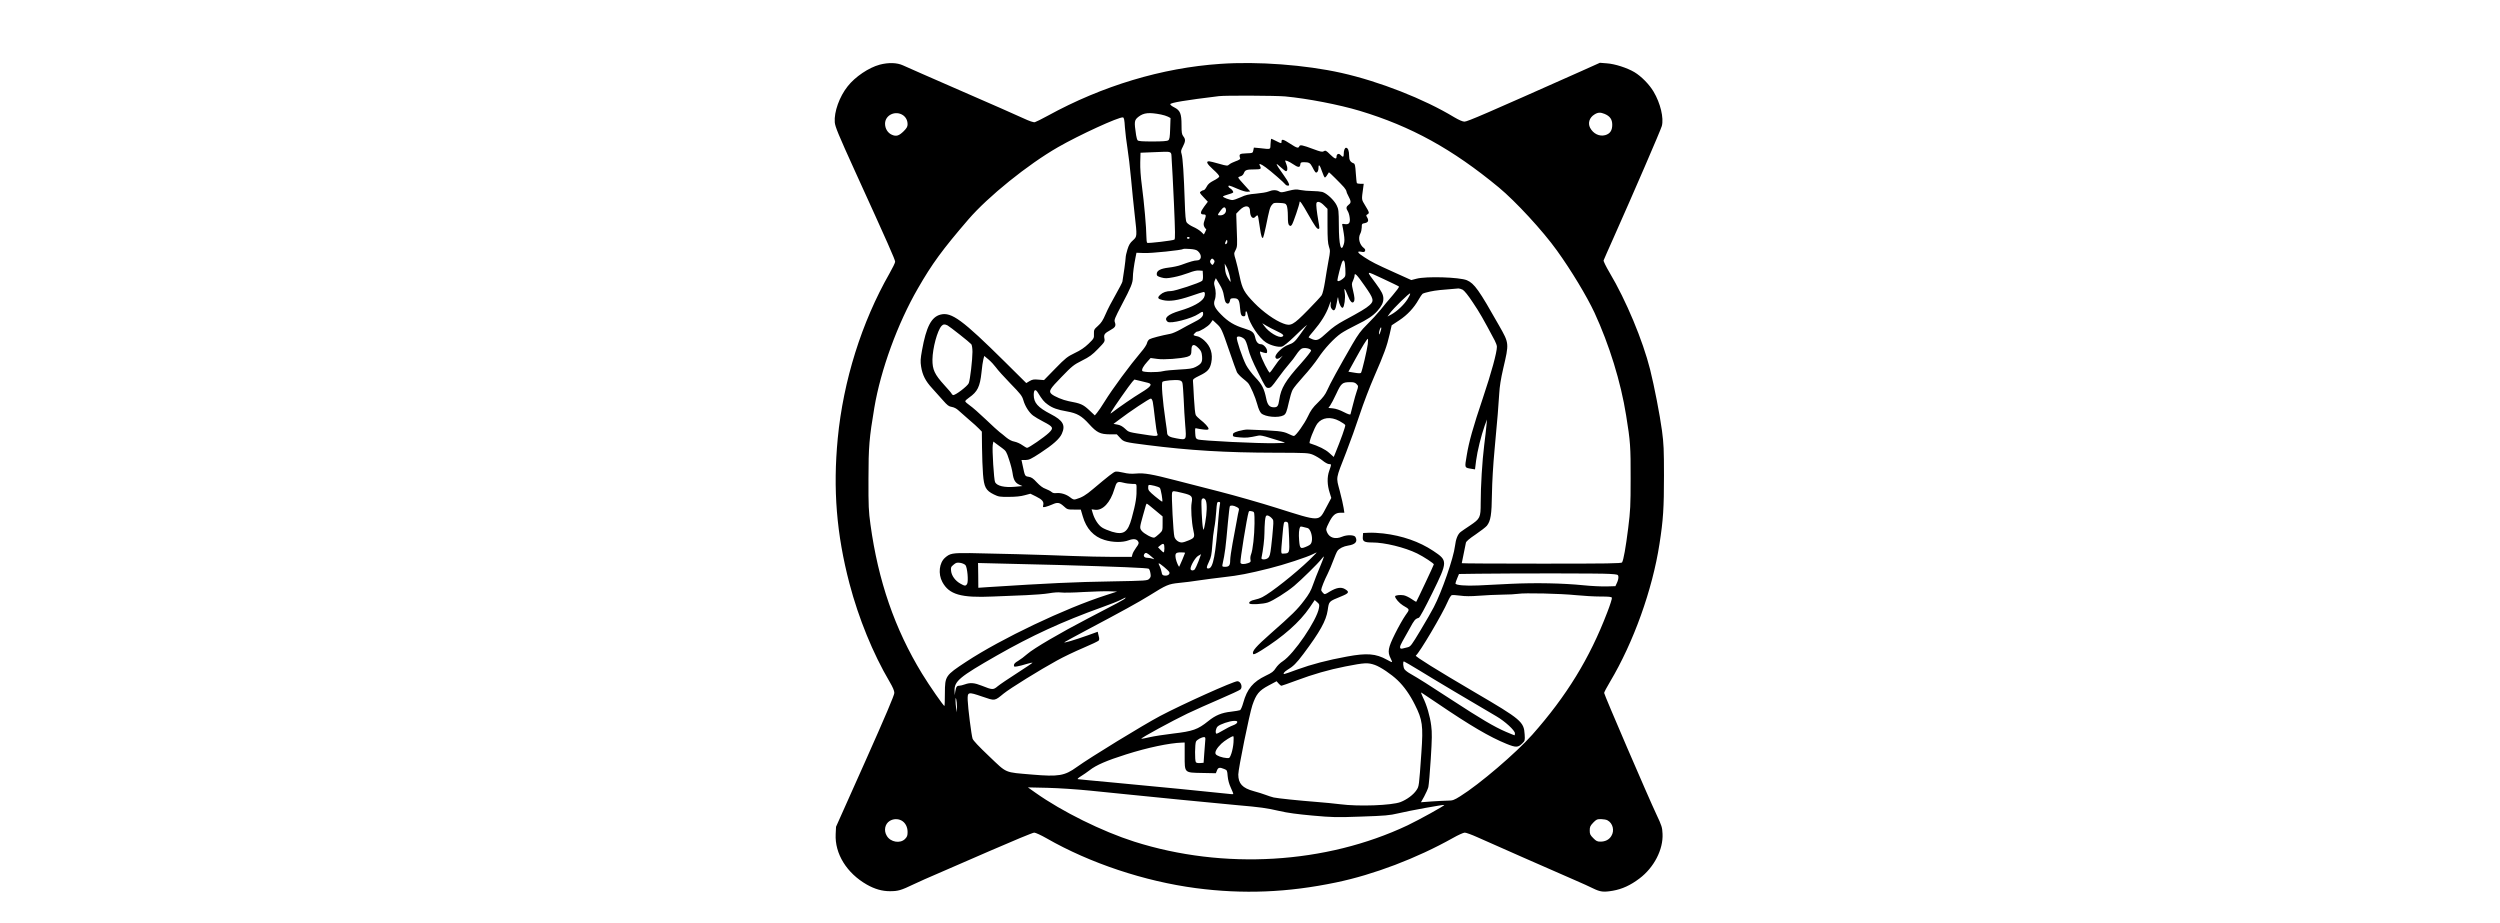 <?xml version="1.0" encoding="UTF-8" standalone="yes"?>
<svg version="1.0" xmlns="http://www.w3.org/2000/svg" width="100%" height="100mm" viewBox="0 0 1024 1024" preserveAspectRatio="xMidYMid meet">
  <g transform="translate(0,1024) scale(0.1,-0.1)" fill="#000000" stroke="none">
    <path d="M1010 9522 c-120 -32 -272 -134 -355 -240 -91 -114 -152 -284 -143
-399 4 -49 38 -132 227 -548 365 -801 444 -979 443 -1000 0 -11 -28 -69 -63
-130 -309 -542 -512 -1189 -574 -1830 -54 -565 -14 -1061 130 -1611 102 -387
261 -777 445 -1089 37 -63 53 -101 53 -125 0 -24 -99 -258 -323 -760 l-324
-725 -4 -81 c-11 -218 123 -434 346 -561 88 -50 170 -73 255 -73 92 0 123 9
265 77 64 30 175 80 247 110 71 30 340 147 596 259 257 112 479 204 494 204
15 0 76 -28 139 -64 480 -275 1087 -477 1655 -552 525 -69 1021 -49 1556 63
419 87 895 268 1296 493 58 33 118 60 132 60 15 0 78 -23 140 -51 124 -56 848
-375 1079 -475 81 -35 174 -77 205 -93 80 -39 115 -44 219 -26 104 18 197 61
296 136 161 121 265 322 256 496 -3 71 -9 90 -67 213 -92 195 -581 1331 -581
1350 0 8 30 65 66 125 260 436 470 1021 548 1528 42 268 50 402 50 757 0 290
-3 357 -22 500 -24 177 -85 492 -132 680 -81 322 -266 766 -450 1075 -39 66
-69 127 -66 135 3 8 52 121 110 250 219 491 525 1199 536 1241 24 88 -15 253
-91 381 -47 80 -136 171 -213 217 -81 48 -217 92 -307 98 l-76 6 -214 -96
c-1053 -469 -1256 -557 -1289 -557 -21 0 -61 18 -114 49 -335 203 -830 397
-1253 492 -400 89 -927 129 -1343 100 -646 -44 -1308 -243 -1915 -576 -66 -36
-130 -68 -142 -71 -15 -4 -59 11 -130 44 -59 28 -371 165 -693 305 -322 140
-610 267 -640 281 -67 31 -160 34 -260 8z m4500 -352 c246 -23 598 -91 828
-160 570 -172 1028 -424 1543 -850 185 -153 489 -482 645 -700 158 -219 332
-508 417 -690 164 -356 292 -768 351 -1140 47 -288 51 -351 50 -700 0 -303 -3
-356 -27 -550 -27 -216 -52 -356 -68 -381 -7 -12 -156 -14 -894 -14 -487 0
-885 2 -885 5 0 3 22 113 46 227 3 15 39 46 108 92 57 39 113 82 125 97 42 54
53 122 56 353 2 134 13 321 29 491 33 353 44 489 52 625 4 74 18 163 44 275
66 283 67 278 -46 477 -223 395 -274 467 -357 503 -80 34 -452 46 -559 17
l-58 -15 -182 82 c-222 100 -254 117 -340 172 -76 49 -88 70 -33 60 28 -6 37
-3 42 10 4 11 -1 22 -12 30 -51 38 -69 112 -40 164 8 14 14 44 15 66 0 40 2
42 35 48 38 8 46 29 23 67 -11 17 -10 22 5 30 24 14 22 21 -24 97 -43 72 -42
58 -23 197 l6 45 -35 0 c-20 0 -38 4 -41 8 -3 5 -8 54 -12 111 -5 81 -10 104
-23 108 -38 14 -51 36 -51 85 0 54 -13 88 -34 88 -15 0 -26 -30 -26 -72 0 -33
-10 -35 -35 -8 -21 23 -45 11 -45 -21 0 -30 -21 -22 -72 28 -43 43 -51 46 -69
35 -17 -11 -34 -7 -115 23 -123 46 -149 51 -157 31 -10 -24 -26 -20 -101 29
-77 50 -96 55 -96 25 0 -25 -1 -25 -60 5 -27 14 -52 25 -54 25 -3 0 -6 -26 -8
-57 -3 -66 9 -61 -119 -47 l-66 6 -6 -30 c-6 -31 -7 -31 -79 -34 -76 -3 -82
-8 -67 -56 3 -8 -16 -20 -49 -31 -28 -10 -61 -26 -72 -36 -20 -18 -23 -18
-115 8 -52 15 -101 27 -109 27 -38 0 -25 -27 44 -90 49 -44 72 -71 68 -81 -3
-9 -32 -29 -63 -44 -42 -22 -62 -39 -76 -67 -11 -21 -25 -38 -32 -38 -7 0 -22
-6 -32 -14 -17 -12 -16 -16 29 -64 l48 -51 -42 -56 c-44 -60 -46 -85 -5 -85
29 0 30 -9 10 -67 -12 -33 -12 -48 -3 -68 6 -14 15 -25 20 -25 5 0 1 -14 -8
-31 l-16 -31 -31 30 c-18 17 -58 42 -89 55 -31 14 -63 36 -71 49 -11 17 -16
74 -21 228 -10 299 -22 490 -35 530 -10 31 -8 41 14 83 30 59 31 81 5 114 -17
22 -20 41 -20 127 0 125 -15 161 -80 194 -25 12 -45 28 -45 35 0 17 170 45
540 90 71 9 630 6 735 -3z m-4240 -209 c32 -23 50 -58 50 -100 0 -26 -9 -43
-43 -77 -52 -51 -82 -61 -130 -40 -46 19 -77 68 -77 123 0 97 117 151 200 94z
m2863 8 c26 -5 61 -16 77 -24 l28 -15 -4 -117 c-3 -97 -7 -120 -21 -130 -12
-9 -64 -13 -174 -13 -113 0 -159 3 -166 13 -6 6 -13 32 -17 57 -23 154 -21
167 29 206 57 43 116 49 248 23z m4922 7 c60 -25 85 -61 85 -121 0 -64 -25
-100 -79 -115 -65 -17 -132 16 -167 82 -27 53 -7 114 49 148 38 24 66 25 112
6z m-5323 -151 c5 -61 17 -164 28 -230 11 -66 29 -219 40 -340 11 -121 29
-299 40 -395 28 -246 28 -244 -20 -288 -31 -27 -45 -51 -60 -100 -11 -35 -20
-76 -20 -91 0 -22 -24 -200 -36 -266 -2 -11 -36 -76 -75 -145 -40 -69 -90
-165 -111 -215 -30 -70 -49 -99 -85 -131 -44 -39 -46 -44 -45 -90 2 -46 1 -50
-60 -109 -45 -43 -89 -73 -153 -103 -82 -40 -101 -54 -216 -172 l-125 -128
-62 5 c-51 5 -67 2 -98 -16 l-37 -22 -241 239 c-466 461 -589 552 -710 521
-102 -26 -159 -135 -206 -397 -17 -94 -19 -123 -10 -180 15 -95 49 -161 122
-240 35 -38 89 -99 121 -135 49 -56 65 -68 98 -73 24 -4 52 -18 72 -37 18 -17
70 -63 117 -103 47 -39 98 -86 114 -103 l30 -31 2 -177 c1 -98 6 -230 11 -295
11 -144 31 -181 120 -225 53 -26 67 -28 168 -27 73 0 132 6 174 18 l64 17 63
-31 c69 -34 89 -58 79 -97 -5 -23 -4 -24 26 -18 17 4 50 16 73 26 59 27 81 24
128 -18 40 -37 44 -38 116 -38 l74 0 22 -75 c39 -136 121 -226 241 -262 90
-28 201 -30 268 -4 54 20 91 16 107 -15 9 -16 5 -28 -24 -67 -19 -26 -38 -60
-41 -75 l-7 -27 -207 0 c-113 0 -316 5 -451 10 -355 14 -915 29 -1135 32 -200
2 -224 -3 -279 -51 -65 -57 -79 -180 -30 -270 75 -139 206 -177 559 -161 110
5 277 12 370 15 94 4 208 13 254 21 50 9 104 13 133 9 26 -4 139 -2 250 5 112
6 241 10 288 8 l85 -3 -120 -39 c-458 -147 -1164 -483 -1555 -740 -231 -152
-235 -158 -236 -348 0 -76 -2 -140 -5 -142 -6 -7 -168 226 -249 359 -303 497
-486 1029 -572 1655 -20 145 -23 205 -22 505 0 357 9 457 65 790 71 421 258
934 484 1325 157 273 270 428 560 765 219 254 659 609 995 802 233 134 677
338 720 330 12 -2 17 -26 22 -112z m519 -360 c4 -49 15 -267 25 -483 14 -318
15 -395 5 -401 -17 -11 -290 -43 -302 -36 -5 4 -9 36 -9 73 0 90 -25 372 -50
562 -13 96 -20 195 -18 260 l3 105 145 6 c220 8 194 19 201 -86z m1344 -45
c58 -40 79 -42 83 -7 3 24 7 27 42 27 55 0 68 -8 92 -54 11 -22 25 -47 31 -54
16 -20 37 5 37 45 0 49 15 33 40 -42 12 -36 26 -65 31 -65 7 0 24 22 45 58 2
3 133 -127 167 -166 15 -18 27 -38 27 -45 0 -7 8 -28 19 -47 34 -65 35 -79 7
-101 -30 -23 -32 -40 -11 -73 8 -12 18 -43 21 -69 9 -60 -7 -81 -54 -74 -28 5
-32 3 -28 -11 3 -9 10 -52 17 -95 9 -60 9 -87 0 -117 -30 -102 -55 -10 -55
210 -1 163 -3 178 -25 223 -29 58 -110 133 -159 147 -20 5 -70 10 -111 10 -41
0 -100 5 -130 11 -48 10 -67 8 -136 -9 -71 -19 -82 -20 -102 -7 -29 19 -71 19
-117 0 -20 -9 -83 -19 -139 -24 -82 -7 -115 -14 -170 -40 -37 -17 -79 -31 -92
-31 -29 0 -105 29 -105 39 0 4 27 15 60 24 55 16 60 19 50 37 -6 11 -19 24
-30 30 -21 11 -27 30 -9 30 6 0 47 -16 92 -36 48 -21 92 -34 110 -32 l30 3
-66 73 c-37 39 -67 76 -67 81 0 5 12 12 26 15 16 4 30 18 37 36 13 34 30 40
120 40 69 0 76 5 57 41 -17 30 6 24 64 -18 56 -40 206 -171 219 -190 4 -7 17
-13 27 -13 17 0 18 3 9 27 -5 15 -31 56 -57 92 -93 130 -99 149 -26 81 24 -22
48 -40 53 -40 18 0 21 37 6 73 -8 20 -15 39 -15 42 0 11 44 -7 85 -35z m173
-563 c73 -127 93 -156 110 -157 15 0 15 8 1 85 -19 108 -27 187 -22 201 9 25
45 15 84 -25 l39 -39 0 -185 c0 -145 4 -197 16 -234 15 -44 15 -53 -5 -157
-11 -61 -29 -166 -39 -233 -12 -73 -26 -133 -37 -150 -10 -15 -79 -90 -153
-165 -164 -167 -189 -180 -273 -148 -91 33 -226 130 -320 227 -114 118 -135
156 -164 297 -13 63 -33 146 -44 184 -21 68 -21 68 -1 107 19 37 20 52 13 222
l-6 182 40 41 c58 58 113 52 113 -11 0 -64 32 -98 60 -64 7 8 16 15 21 15 8 0
10 -8 30 -146 11 -80 22 -114 34 -102 3 3 17 57 30 119 40 197 46 218 67 244
19 24 25 26 86 23 59 -3 68 -6 79 -28 7 -15 13 -63 13 -116 0 -70 4 -95 15
-104 13 -11 18 -10 30 6 15 21 85 226 85 251 0 24 29 -17 98 -140z m-915 57
c6 -34 -23 -64 -64 -64 -33 0 -33 3 8 58 29 39 49 41 56 6z m-403 -314 c0 -5
-7 -10 -15 -10 -8 0 -15 5 -15 10 0 6 7 10 15 10 8 0 15 -4 15 -10z m411 -63
c-17 -17 -24 -1 -10 25 12 21 14 21 17 4 2 -10 -1 -23 -7 -29z m-320 -83 c49
-44 43 -104 -10 -104 -29 0 -74 -13 -175 -50 -32 -12 -95 -25 -140 -30 -90
-11 -131 -33 -131 -71 0 -19 8 -26 50 -38 44 -12 60 -12 139 3 48 9 122 31
164 47 51 20 88 29 116 27 l41 -3 3 -51 c2 -33 -2 -55 -10 -61 -29 -24 -301
-113 -343 -113 -52 0 -92 -14 -122 -42 -34 -32 -28 -45 28 -58 76 -18 165 -5
313 45 71 25 135 45 142 45 17 0 18 -34 3 -63 -28 -50 -125 -104 -269 -146
-133 -40 -181 -83 -134 -122 30 -25 265 34 344 88 43 29 50 29 50 0 0 -31 -30
-58 -110 -97 -36 -18 -99 -52 -141 -76 -41 -23 -93 -46 -115 -49 -92 -17 -211
-48 -230 -60 -12 -8 -24 -27 -27 -43 -3 -16 -32 -61 -65 -98 -126 -149 -316
-406 -407 -553 -31 -50 -67 -104 -82 -121 l-25 -30 -64 60 c-67 62 -92 73
-227 98 -63 12 -160 53 -189 79 -35 31 -21 55 110 189 118 122 134 135 227
182 84 42 113 63 178 130 75 77 78 82 71 117 -8 43 2 56 67 92 54 29 64 47 49
88 -9 24 -1 44 77 193 103 195 122 241 123 302 0 46 12 134 30 225 l10 50 84
-3 c77 -4 424 32 436 45 3 3 35 3 73 0 47 -3 74 -10 88 -23z m178 -98 c9 -11
10 -20 1 -35 -13 -26 -19 -26 -35 -4 -9 12 -10 23 -4 35 12 22 23 23 38 4z
m1459 -98 c3 -85 3 -86 -28 -112 -33 -27 -60 -34 -60 -15 0 17 39 172 50 197
20 46 35 18 38 -70z m-1284 -79 c8 -35 13 -65 11 -67 -2 -2 -16 18 -31 44 -19
32 -29 65 -31 103 l-4 56 20 -36 c11 -20 27 -65 35 -100z m1879 -119 c5 -4
-27 -47 -69 -96 -43 -49 -104 -122 -136 -163 -33 -41 -99 -113 -147 -160 -72
-71 -100 -110 -165 -221 -150 -260 -252 -446 -279 -510 -22 -49 -46 -81 -102
-136 -59 -57 -81 -88 -115 -160 -37 -78 -126 -203 -151 -212 -5 -2 -35 9 -66
25 -58 28 -112 34 -448 46 -22 1 -68 -7 -103 -17 -52 -16 -62 -23 -62 -42 0
-20 6 -22 78 -28 69 -6 95 -4 206 20 18 5 60 -4 125 -25 53 -17 116 -36 141
-43 43 -13 40 -13 -80 -16 -176 -5 -829 27 -860 42 -22 10 -25 18 -28 70 -3
57 -2 58 20 51 13 -3 47 -9 76 -12 40 -4 52 -2 52 9 0 17 -43 64 -93 102 -21
16 -43 39 -49 50 -7 12 -15 95 -20 186 -5 91 -9 176 -11 190 -2 22 7 29 72 61
90 43 116 72 131 144 20 98 -6 182 -79 248 -22 20 -53 39 -68 43 -56 12 -57
13 -38 34 10 11 22 20 27 20 30 0 123 57 147 90 l27 38 41 -38 c54 -49 59 -59
143 -304 39 -115 78 -222 85 -237 8 -15 36 -45 62 -66 27 -21 54 -45 61 -53
27 -32 82 -159 102 -235 14 -53 30 -87 45 -102 45 -40 189 -53 247 -22 26 14
35 37 59 145 12 55 30 116 41 137 10 21 66 89 123 152 57 62 129 153 161 201
69 105 178 222 255 275 31 21 105 62 165 91 129 63 187 102 237 157 47 53 67
92 67 136 0 44 -18 80 -84 170 -110 149 -118 143 77 53 94 -44 176 -83 180
-88z m-381 9 c102 -145 108 -169 53 -217 -36 -33 -104 -73 -280 -168 -76 -41
-133 -81 -187 -132 -95 -88 -115 -97 -168 -76 -22 9 -40 19 -40 21 0 3 25 36
57 72 81 95 138 187 168 272 21 60 25 66 21 33 -4 -31 -1 -47 12 -63 26 -32
41 -13 55 70 13 74 13 74 19 31 7 -47 34 -96 48 -87 17 10 30 109 22 162 -12
68 0 59 33 -26 26 -68 51 -94 67 -69 12 19 10 45 -9 126 -16 68 -16 74 0 107
9 20 17 45 17 56 0 38 24 14 112 -112z m-1562 -110 c5 -33 14 -67 21 -75 19
-23 39 -16 46 16 5 27 9 30 43 30 50 0 62 -17 69 -103 7 -81 14 -97 42 -97 15
0 19 7 19 31 0 40 16 29 25 -18 17 -90 127 -256 202 -303 53 -34 139 -56 179
-46 16 4 72 49 129 104 55 54 111 106 124 117 l25 20 -25 -33 c-13 -19 -39
-55 -57 -80 -53 -74 -72 -90 -125 -108 -63 -21 -150 -103 -145 -137 4 -27 32
-25 68 6 17 15 15 11 -6 -13 -17 -19 -50 -63 -73 -97 -22 -34 -46 -65 -51 -68
-11 -7 -93 155 -106 209 -6 26 -5 28 12 21 10 -4 29 -10 42 -12 18 -5 22 -1
22 21 0 31 -40 76 -68 76 -31 0 -53 24 -63 70 -14 62 -31 77 -123 105 -110 34
-179 75 -258 156 -72 73 -88 111 -69 162 14 37 14 100 -1 148 -9 30 -8 45 1
66 l12 26 40 -67 c29 -47 43 -85 49 -127z m2650 66 c18 -10 61 -62 114 -143
74 -110 112 -176 242 -421 13 -25 24 -55 24 -69 0 -63 -60 -284 -155 -567
-111 -329 -156 -491 -180 -639 -24 -145 -28 -135 61 -150 l31 -5 12 97 c14
108 57 280 95 387 l26 70 -6 -65 c-3 -36 -14 -135 -25 -220 -22 -176 -39 -454
-39 -645 0 -159 -6 -171 -117 -246 -43 -28 -90 -61 -105 -72 -32 -24 -54 -79
-63 -155 -15 -131 -147 -512 -236 -681 -21 -42 -88 -157 -147 -256 -99 -165
-110 -180 -142 -188 -19 -4 -45 -11 -57 -14 -36 -9 -37 18 -2 78 17 29 54 96
83 148 49 91 59 103 99 115 11 3 66 105 149 273 174 355 174 361 11 470 -154
102 -342 168 -553 193 -52 6 -124 10 -160 8 l-65 -3 -3 -40 c-5 -53 14 -65
104 -65 139 0 362 -55 499 -122 73 -36 185 -110 185 -121 0 -8 -188 -406 -195
-415 -2 -2 -26 12 -53 31 -28 19 -67 38 -87 41 -38 7 -95 0 -95 -12 0 -23 47
-76 86 -100 81 -48 79 -40 28 -112 -25 -36 -77 -127 -115 -204 -77 -155 -85
-200 -49 -271 11 -21 18 -40 16 -42 -2 -3 -28 9 -57 26 -123 68 -221 76 -443
35 -214 -39 -396 -87 -549 -143 -75 -28 -141 -51 -147 -51 -18 0 1 26 33 45
66 39 101 73 181 180 182 243 250 365 268 482 15 103 10 97 151 155 86 35 94
49 40 81 -43 25 -94 16 -168 -28 -55 -34 -56 -34 -75 -15 -11 11 -20 26 -20
33 0 19 37 112 72 180 17 34 45 100 62 147 17 47 38 95 46 106 20 28 68 52
121 60 79 12 106 44 79 95 -14 24 -94 26 -148 3 -76 -32 -141 -13 -168 51 -13
32 -12 37 21 103 42 85 73 112 130 112 l42 0 -8 53 c-4 28 -23 114 -43 189
-42 161 -48 122 71 428 44 113 112 302 151 421 39 119 112 310 162 424 107
245 140 335 170 467 l22 98 85 56 c89 59 163 138 214 229 17 30 36 58 43 64 7
6 46 18 87 26 62 13 118 19 312 34 10 0 31 -6 47 -14z m-613 -107 c-39 -61
-114 -132 -177 -167 l-44 -24 24 34 c37 53 223 235 227 222 3 -7 -11 -36 -30
-65z m-1449 -353 c71 -33 87 -50 57 -62 -40 -15 -148 51 -197 120 l-22 30 45
-27 c24 -15 77 -42 117 -61z m-3655 64 c28 -15 248 -189 264 -209 7 -8 13 -45
13 -85 0 -86 -26 -310 -41 -347 -14 -34 -153 -139 -174 -132 -8 4 -15 9 -15
13 0 5 -37 48 -82 97 -108 119 -133 172 -132 284 2 128 54 321 101 373 19 20
36 21 66 6z m4803 -75 c-10 -27 -15 -32 -15 -17 -1 27 20 82 25 67 3 -5 -2
-28 -10 -50z m-1509 -76 c14 -13 29 -51 43 -109 16 -62 48 -141 109 -261 82
-165 87 -173 115 -173 26 0 39 13 105 106 42 58 98 130 125 160 27 30 64 78
82 107 19 29 45 58 59 64 32 14 99 0 103 -22 1 -8 -50 -73 -114 -145 -171
-190 -221 -274 -239 -400 -11 -72 -20 -85 -60 -85 -48 0 -71 26 -85 97 -23
111 -47 158 -121 235 -38 40 -84 102 -103 138 -41 80 -110 285 -102 306 7 19
53 9 83 -18z m1370 -57 c-7 -60 -63 -299 -75 -318 -5 -7 -28 -7 -73 1 l-67 11
77 140 c77 140 129 225 139 225 3 0 2 -27 -1 -59z m-1877 -46 c28 -29 34 -44
38 -90 5 -64 -7 -84 -73 -118 -32 -17 -68 -22 -180 -28 -77 -4 -158 -12 -180
-18 -62 -16 -224 -14 -231 3 -7 19 13 54 57 103 l36 40 74 -10 c74 -11 258 3
331 23 40 12 48 25 48 76 0 66 28 73 80 19z m-2249 -213 c18 -26 90 -106 160
-178 113 -116 129 -136 144 -186 19 -67 64 -137 108 -170 18 -14 69 -44 115
-68 110 -57 116 -70 59 -124 -49 -47 -221 -166 -241 -166 -6 0 -30 14 -53 30
-23 17 -62 34 -87 39 -30 5 -61 22 -92 47 -25 22 -58 48 -73 59 -14 10 -84 74
-154 141 -70 67 -150 137 -177 155 -27 19 -50 39 -50 46 0 7 19 25 43 41 93
65 120 120 137 277 6 61 15 127 21 148 l10 37 48 -40 c26 -22 63 -62 82 -88z
m1689 -171 c51 -14 31 -42 -78 -108 -83 -50 -243 -160 -331 -227 -12 -9 -12
-7 -1 13 20 38 207 305 233 333 l24 26 64 -15 c35 -8 75 -18 89 -22z m380 -1
c4 -14 10 -95 14 -180 3 -85 11 -215 17 -288 14 -169 16 -167 -96 -147 -79 13
-105 29 -105 64 0 9 -7 63 -16 121 -36 247 -50 428 -35 443 13 13 143 25 185
17 21 -4 32 -13 36 -30z m1930 -10 c24 -24 24 -26 5 -81 -9 -24 -27 -89 -41
-144 -14 -55 -27 -105 -29 -112 -3 -8 -27 0 -74 24 -42 22 -89 38 -120 41
l-51 5 19 26 c11 15 42 74 69 132 54 117 67 127 150 128 39 1 57 -4 72 -19z
m-3534 -97 c47 -77 68 -103 109 -132 55 -40 107 -58 215 -77 111 -20 162 -49
245 -141 85 -94 123 -112 229 -113 l78 0 37 -40 c41 -45 48 -47 301 -79 472
-60 871 -84 1415 -85 359 -1 372 -2 425 -23 30 -13 77 -41 104 -63 26 -22 59
-40 72 -40 29 0 29 -1 3 -75 -25 -70 -23 -156 6 -246 l17 -55 -57 -107 c-85
-159 -57 -159 -555 -2 -168 53 -451 134 -630 180 -179 46 -396 101 -483 124
-265 69 -352 84 -439 76 -56 -5 -94 -2 -143 10 -36 9 -76 14 -88 11 -22 -5
-79 -50 -249 -193 -81 -69 -124 -94 -190 -113 -22 -7 -34 -3 -64 21 -43 34
-103 52 -153 47 -24 -3 -41 1 -54 13 -10 9 -39 24 -65 34 -32 11 -63 35 -98
72 -40 44 -59 57 -90 62 -42 7 -42 5 -66 121 l-14 65 45 0 c40 1 61 11 165 79
139 91 212 156 237 211 44 96 15 149 -123 220 -143 74 -188 125 -188 213 0 59
19 69 46 25z m1275 -103 c4 -19 15 -102 24 -185 9 -82 21 -157 26 -167 14 -27
-7 -31 -87 -19 -243 37 -225 32 -270 73 -29 27 -55 41 -85 46 l-44 8 59 44
c117 90 341 239 356 237 8 -1 17 -18 21 -37z m2071 -212 c33 -18 62 -38 65
-45 5 -12 -50 -165 -114 -321 l-14 -33 -50 45 c-43 39 -116 75 -216 107 -15 5
50 171 84 218 53 69 148 81 245 29z m-3742 -301 c41 -30 48 -40 76 -127 18
-52 35 -120 39 -150 10 -74 29 -108 73 -128 l37 -16 -85 -8 c-116 -10 -197 9
-219 51 -13 24 -34 364 -26 414 l7 37 26 -20 c15 -11 47 -35 72 -53z m1442
-397 c47 0 48 0 49 -32 3 -112 -8 -181 -54 -349 -43 -157 -89 -188 -218 -150
-41 13 -91 33 -111 47 -41 26 -83 91 -103 158 l-13 44 37 -5 c86 -12 172 80
216 230 24 81 32 87 97 71 29 -8 74 -14 100 -14z m247 -21 c27 -6 55 -17 61
-24 11 -14 34 -144 26 -152 -2 -2 -38 24 -80 59 -66 55 -76 67 -76 95 0 37 0
37 69 22z m314 -80 c103 -25 112 -35 99 -111 -10 -53 0 -214 18 -296 19 -82
16 -90 -46 -117 -31 -14 -67 -25 -81 -25 -35 0 -71 27 -82 63 -12 38 -34 460
-26 488 8 24 11 24 118 -2z m257 -85 c15 -38 12 -137 -7 -243 -16 -88 -18 -93
-25 -61 -11 47 -22 294 -15 314 10 25 36 19 47 -10z m156 -41 c-4 -16 -11 -82
-16 -148 -32 -414 -59 -556 -107 -563 -30 -4 -29 10 3 78 22 45 28 77 35 175
4 66 14 154 22 195 9 41 18 123 22 183 7 98 9 107 27 107 17 0 19 -5 14 -27z
m-720 -64 l84 -70 0 -79 c0 -78 0 -79 -37 -114 -21 -20 -46 -39 -55 -42 -22
-7 -113 42 -139 74 -25 32 -24 37 12 167 38 137 37 135 45 135 4 0 44 -32 90
-71z m905 35 c25 -12 30 -20 25 -37 -4 -12 -15 -69 -25 -127 -11 -58 -31 -167
-45 -242 -14 -76 -26 -159 -26 -186 0 -57 -12 -72 -57 -72 -29 0 -33 3 -29 23
30 138 35 184 61 471 9 93 18 173 21 177 8 14 42 11 75 -7z m177 -50 c21 -6
22 -10 22 -133 -1 -132 -19 -296 -39 -345 -7 -16 -9 -42 -6 -57 5 -23 2 -28
-26 -38 -44 -15 -79 -14 -85 4 -7 18 72 507 91 563 5 14 10 14 43 6z m209 -70
c25 -25 25 -28 18 -117 -3 -51 -13 -141 -20 -202 -11 -92 -17 -112 -36 -128
-24 -20 -76 -20 -72 0 19 92 33 213 33 274 0 42 3 104 6 138 6 51 10 61 26 61
10 0 31 -12 45 -26z m187 -66 c3 -13 7 -87 10 -164 6 -158 4 -165 -56 -167
-39 -2 -37 -19 -18 201 13 148 14 152 37 152 15 0 24 -7 27 -22z m215 -48 c31
-8 57 -90 47 -145 -6 -30 -14 -40 -49 -56 -78 -35 -84 -31 -92 64 -6 73 -2
125 12 150 4 7 17 5 82 -13z m-1589 -226 c0 -24 -4 -44 -8 -44 -5 0 -21 13
-36 29 l-27 28 27 22 c34 27 44 20 44 -35z m-140 -94 c34 -29 34 -30 7 -20
-16 5 -42 10 -58 10 -33 0 -48 22 -29 45 14 17 27 11 80 -35z m370 46 c0 -5
-61 -150 -65 -154 -6 -7 -32 53 -39 89 -10 57 -1 69 55 69 27 0 49 -2 49 -4z
m1380 -79 c-158 -152 -426 -364 -522 -413 -25 -13 -65 -26 -87 -30 -41 -7 -70
-28 -57 -42 14 -14 151 -6 204 12 58 20 207 113 292 184 82 69 268 252 301
296 16 21 29 34 29 28 0 -5 -21 -59 -46 -119 -25 -59 -59 -146 -75 -192 -22
-65 -45 -106 -98 -175 -77 -102 -131 -155 -374 -369 -162 -143 -205 -193 -193
-223 4 -11 26 -2 91 38 242 151 427 314 537 476 l56 83 27 -24 c25 -21 27 -27
20 -65 -23 -136 -278 -510 -401 -590 -28 -17 -62 -51 -78 -76 -24 -38 -42 -52
-112 -85 -141 -68 -206 -146 -249 -300 -11 -41 -27 -77 -35 -82 -8 -4 -53 -11
-100 -17 -104 -11 -174 -40 -254 -105 -116 -93 -169 -112 -391 -138 -93 -11
-210 -29 -258 -40 -49 -12 -90 -19 -93 -17 -7 8 347 200 511 279 83 39 245
112 360 161 116 50 218 97 228 106 29 26 5 92 -33 92 -43 0 -608 -254 -858
-386 -190 -101 -772 -457 -924 -566 -135 -98 -202 -109 -495 -84 -314 27 -275
10 -478 203 -117 111 -177 175 -184 196 -13 40 -51 340 -54 426 -3 93 3 95
160 41 146 -50 136 -51 239 33 68 56 407 266 592 367 70 39 202 102 292 140
90 38 167 75 172 82 4 7 6 20 4 28 -2 8 -7 27 -10 42 l-6 27 -108 -39 c-152
-54 -280 -92 -260 -76 10 7 122 68 250 136 385 204 567 304 693 382 187 117
210 127 327 139 57 5 159 18 228 29 69 10 190 26 270 35 164 18 276 40 504 97
162 40 423 126 486 159 19 10 37 18 40 18 3 1 -33 -36 -80 -82z m-1231 -14
c-17 -43 -35 -83 -41 -90 -16 -20 -48 -16 -48 5 0 34 52 124 84 143 17 10 32
19 33 19 1 0 -12 -35 -28 -77z m-2587 -44 c21 -25 35 -177 19 -208 -15 -26
-26 -26 -75 2 -57 32 -97 87 -103 139 -5 40 -2 47 27 71 27 23 38 26 73 21 23
-3 49 -15 59 -25z m1038 1 c650 -19 985 -32 997 -42 6 -5 15 -27 18 -50 6 -33
4 -44 -14 -62 -21 -20 -32 -21 -414 -28 -417 -7 -695 -20 -1382 -64 l-100 -7
-1 138 -2 137 282 -7 c154 -3 432 -10 616 -15z m1165 -21 c28 -23 54 -48 58
-56 13 -22 -12 -44 -47 -41 -27 3 -32 8 -37 38 -3 19 -13 50 -22 68 -23 42
-12 40 48 -9z m4945 -78 c93 -6 95 -6 98 -32 2 -15 -5 -44 -15 -65 l-18 -39
-100 -3 c-55 -1 -169 4 -255 13 -227 23 -532 29 -805 16 -132 -7 -294 -15
-361 -18 -144 -7 -254 3 -254 22 0 7 9 34 20 59 l19 46 213 3 c426 5 1365 5
1458 -2z m-370 -236 c80 -8 200 -15 268 -15 96 0 124 -3 128 -14 3 -8 -20 -81
-52 -163 -195 -510 -452 -928 -831 -1356 -180 -203 -587 -551 -801 -684 -69
-43 -83 -48 -137 -48 -33 0 -113 -5 -179 -9 l-119 -9 36 64 c19 35 40 82 46
104 5 22 18 163 27 314 14 221 15 291 5 367 -13 106 -50 232 -93 317 -16 33
-23 55 -16 51 7 -4 87 -58 178 -119 365 -248 580 -374 767 -450 104 -42 128
-42 175 6 29 28 30 33 26 98 -8 141 -37 166 -553 468 -424 249 -667 400 -655
408 36 22 298 465 355 600 15 35 34 66 43 70 8 3 51 1 94 -5 56 -8 117 -8 210
-1 73 6 188 11 257 12 70 0 149 5 176 9 70 12 472 3 645 -15z m-5005 -35 c-7
-11 -95 -59 -413 -223 -306 -159 -602 -332 -674 -395 -30 -27 -76 -61 -101
-76 -32 -18 -47 -33 -47 -48 0 -18 4 -19 38 -13 20 3 66 15 101 26 35 11 66
17 68 15 2 -2 -74 -53 -169 -114 -95 -61 -193 -127 -217 -147 -51 -43 -59 -42
-177 5 -83 33 -128 37 -189 15 -22 -8 -50 -15 -62 -15 -27 0 -35 -13 -44 -65
l-6 -40 -2 48 c-3 108 53 154 467 391 387 221 730 379 1167 536 88 31 183 69
210 83 58 30 58 30 50 17z m3266 -801 c143 -89 620 -372 853 -508 96 -56 206
-157 206 -189 0 -12 -2 -22 -5 -22 -3 0 -46 18 -96 39 -128 55 -280 145 -594
350 -263 172 -371 240 -467 295 -26 14 -54 36 -63 48 -16 23 -21 88 -7 88 4 0
82 -46 173 -101z m-496 62 c63 -22 182 -102 253 -170 71 -68 137 -161 192
-272 84 -167 93 -231 72 -529 -27 -384 -26 -375 -55 -419 -34 -51 -105 -104
-177 -132 -98 -37 -463 -51 -670 -24 -63 8 -178 19 -255 25 -206 16 -434 40
-482 50 -23 6 -63 18 -90 29 -26 10 -85 29 -131 41 -126 34 -172 84 -172 185
0 63 124 673 156 768 42 124 74 163 179 219 l90 48 22 -25 c12 -14 26 -25 32
-25 5 0 81 27 168 59 181 68 358 119 541 155 215 42 249 44 327 17z m-4637
-466 l-1 -60 -8 45 c-4 25 -7 63 -7 85 0 34 1 36 8 15 4 -14 8 -52 8 -85z
m3110 -172 c-2 -10 -22 -24 -48 -33 -25 -9 -75 -35 -112 -57 -37 -23 -69 -38
-72 -35 -14 13 -4 63 15 80 26 25 133 61 182 62 31 0 38 -3 35 -17z m-41 -220
c-2 -38 -13 -93 -23 -123 -18 -51 -21 -55 -49 -53 -55 4 -116 26 -126 45 -12
22 11 65 63 115 32 31 114 83 132 83 5 0 6 -30 3 -67z m-314 15 c-2 -24 -7
-88 -11 -143 l-7 -100 -39 -3 c-24 -2 -42 2 -47 10 -13 19 -11 206 2 229 11
21 61 48 90 49 13 0 16 -8 12 -42z m-228 -163 c0 -196 -7 -189 196 -193 l150
-3 12 30 c13 35 30 38 81 17 32 -13 33 -16 38 -79 4 -44 16 -88 36 -131 17
-35 28 -66 26 -68 -2 -3 -34 -1 -70 4 -110 13 -843 85 -1254 123 -212 19 -392
37 -400 38 -9 2 6 16 34 33 26 16 70 46 97 67 71 56 191 108 404 175 240 76
478 126 620 131 l30 1 0 -145z m-1050 -389 c138 -14 320 -32 405 -41 85 -8
355 -35 600 -60 245 -24 526 -51 625 -60 264 -23 328 -32 471 -65 89 -21 203
-36 369 -51 223 -20 262 -21 540 -11 265 9 313 13 410 36 125 30 505 99 511
93 7 -7 -278 -164 -407 -226 -908 -429 -2040 -497 -3034 -181 -355 113 -800
333 -1095 542 l-85 60 220 -5 c122 -3 331 -17 470 -31z m-2094 -331 c43 -23
69 -71 69 -128 0 -40 -5 -54 -29 -78 -53 -53 -160 -35 -201 34 -37 59 -22 134
32 167 40 24 88 26 129 5z m7837 1 c59 -32 79 -114 42 -173 -24 -41 -67 -63
-121 -63 -35 0 -48 6 -80 39 -34 34 -39 45 -39 84 0 40 5 52 38 87 35 36 43
40 88 40 27 -1 59 -6 72 -14z"/>
  </g>
</svg>
